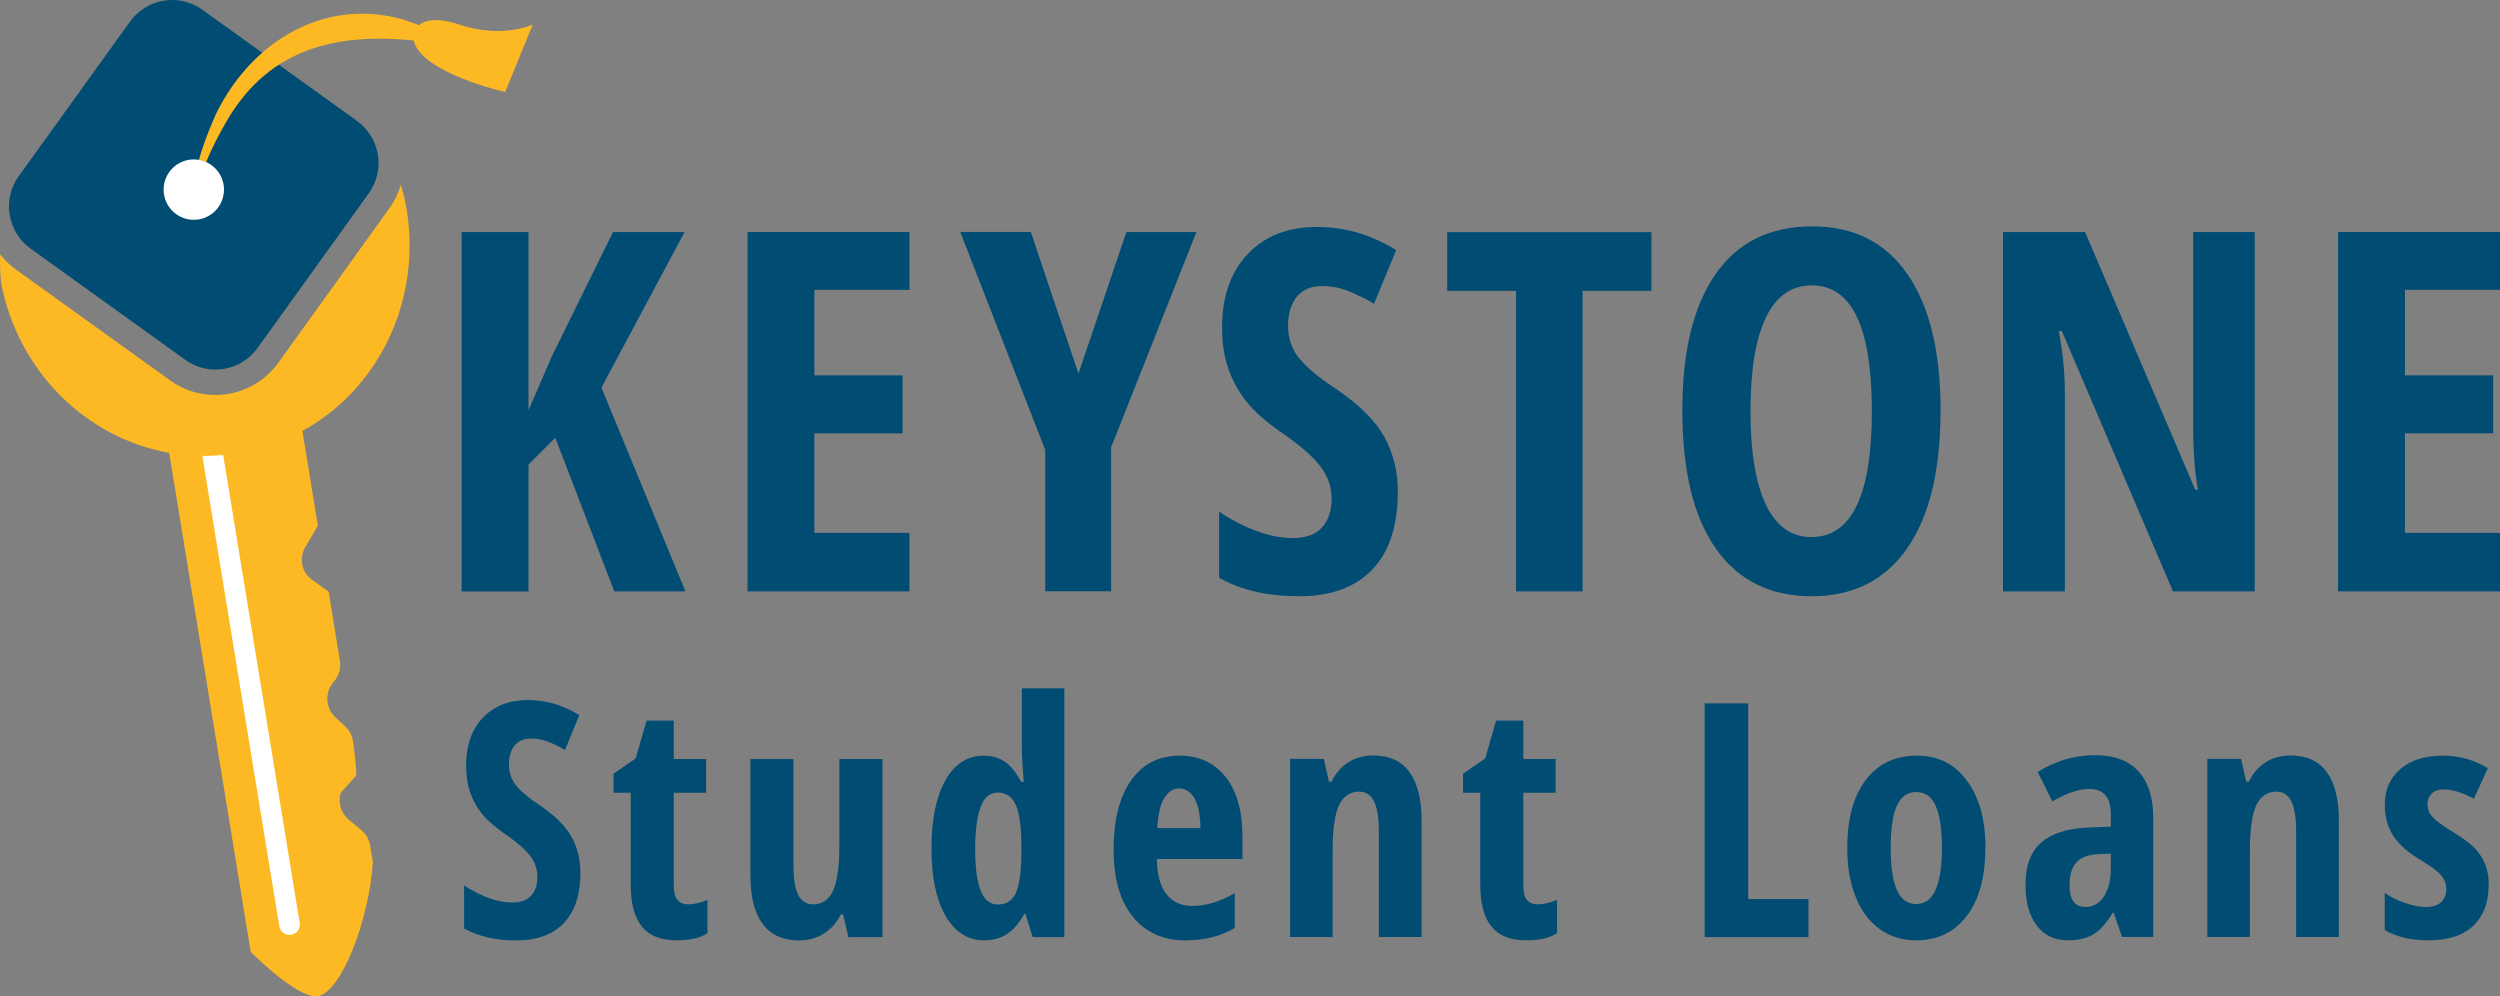 <?xml version="1.0" encoding="UTF-8"?>
<svg id="Layer_1" data-name="Layer 1" xmlns="http://www.w3.org/2000/svg" viewBox="0 0 250.9 99.98">
  <rect x="0" y="0" width="250.9" height="99.98" fill="#808080" stroke="none"/>
  <defs>
    <style>
      .cls-1 {
        fill: #fff;
      }

      .cls-1, .cls-2, .cls-3 {
        stroke-width: 0px;
      }

      .cls-2 {
        fill: #fdb924;
      }

      .cls-3 {
        fill: #004c73;
      }
    </style>
  </defs>
  <g>
    <path class="cls-2" d="m36.25,83.29l-1.23-1.01c-.79-.65-1.12-1.71-.83-2.7l1.55-1.74c.11-.37-.31-3.47-.31-3.47-.09-.56-.37-1.08-.79-1.47l-.97-.9c-1.02-.95-1.1-2.54-.17-3.58.51-.58.74-1.36.61-2.12l-1.13-6.92-1.65-1.18c-1.05-.74-1.35-2.16-.7-3.27l1.27-2.17-1.55-9.51c7.42-4.07,11.72-12.53,10.57-21.49-.14-1.13-.39-2.19-.69-3.22-.24.82-.61,1.62-1.14,2.35l-11.16,15.52c-1.52,2.11-3.9,3.23-6.32,3.23-1.57,0-3.16-.47-4.53-1.46L1.57,27.03c-.61-.44-1.12-.95-1.56-1.5-.02.97,0,1.95.11,2.92,1.73,8.86,8.53,15.51,16.86,17l8.18,50.08s4.7,4.76,6.73,4.44c2.38-.38,5.19-7.76,5.53-13.48l-.27-1.62c-.1-.61-.42-1.17-.9-1.56Z"/>
    <path class="cls-1" d="m20.31,45.76l7.72,47.2c.05.31.24.58.51.73.16.09.34.14.51.14.29,0,.57-.12.78-.35.21-.23.3-.55.25-.85l-7.68-46.96c-.7.06-1.39.09-2.08.09Z"/>
    <path class="cls-3" d="m37.92,15.52c-.22-1.37-.97-2.57-2.1-3.39L20.31.98c-.89-.64-1.94-.98-3.03-.98-1.67,0-3.26.81-4.23,2.17L1.88,17.68c-.81,1.13-1.14,2.51-.91,3.88s.97,2.57,2.1,3.39l15.52,11.16c.89.64,1.94.98,3.03.98,1.67,0,3.26-.81,4.23-2.17l11.16-15.52c.81-1.13,1.14-2.51.91-3.88Z"/>
    <path class="cls-2" d="m46.14,2.48c-2.33-.78-3.51-.44-4.1.04-8.03-3.3-16.42.77-20.4,8.99-.63,1.44-1.28,3.05-1.69,4.61.27-.02.48.09.74.15.55-1.39,1.36-2.91,2.07-4.14,4.33-7.42,11.18-8.81,18.75-8.07.79,3.3,9.19,5.17,9.19,5.17l2.77-6.77s-3.07,1.45-7.33.02Z"/>
    <circle class="cls-1" cx="19.45" cy="19.03" r="3.03"/>
  </g>
  <g>
    <path class="cls-3" d="m68.8,59.35h-7.15l-5.92-15.41-2.69,2.69v12.73h-6.71V23.29h6.71v17.88l2.34-5.4,6.14-12.48h7.18l-8.34,15.61,8.43,20.45Z"/>
    <path class="cls-3" d="m91.27,59.35h-16.25V23.29h16.25v5.8h-9.54v8.58h8.85v5.82h-8.85v9.99h9.54v5.87Z"/>
    <path class="cls-3" d="m108.23,37.52l4.81-14.23h7.03l-8.56,21.6v14.45h-6.61v-14.18l-8.53-21.88h7.08l4.79,14.23Z"/>
    <path class="cls-3" d="m140.28,49.41c0,3.37-.85,5.95-2.55,7.74s-4.16,2.69-7.36,2.69-5.81-.62-8.02-1.85v-6.63c2.7,1.76,5.17,2.64,7.42,2.64,1.28,0,2.25-.35,2.9-1.06.65-.71.97-1.67.97-2.89s-.39-2.3-1.16-3.29-2.05-2.1-3.82-3.32c-1.55-1.07-2.72-2.09-3.51-3.07-.8-.98-1.41-2.08-1.85-3.29-.44-1.22-.65-2.63-.65-4.24,0-3.09.86-5.54,2.58-7.35,1.72-1.81,4.02-2.71,6.92-2.71s5.42.77,7.97,2.32l-2.22,5.38c-.79-.46-1.62-.87-2.48-1.23-.86-.36-1.79-.54-2.77-.54-1.08,0-1.92.36-2.5,1.07-.58.72-.88,1.69-.88,2.92s.35,2.28,1.05,3.18c.7.9,1.92,1.93,3.66,3.08,2.35,1.58,3.99,3.19,4.92,4.83.93,1.64,1.39,3.52,1.39,5.62Z"/>
    <path class="cls-3" d="m158.83,59.35h-6.68v-30.16h-6.91v-5.89h20.5v5.89h-6.91v30.16Z"/>
    <path class="cls-3" d="m194.75,41.27c0,5.97-1.12,10.56-3.35,13.76-2.24,3.21-5.43,4.81-9.59,4.81s-7.38-1.6-9.62-4.8c-2.24-3.2-3.35-7.81-3.35-13.82s1.12-10.54,3.35-13.73,5.46-4.77,9.67-4.77,7.35,1.6,9.57,4.8,3.33,7.78,3.33,13.75Zm-19.07,0c0,4.11.52,7.24,1.55,9.4,1.04,2.15,2.56,3.23,4.56,3.23,4.04,0,6.07-4.21,6.07-12.63s-2.01-12.63-6.02-12.63c-2.04,0-3.58,1.07-4.61,3.22-1.04,2.15-1.55,5.28-1.55,9.41Z"/>
    <path class="cls-3" d="m226.27,59.35h-8.19l-11.15-26.12h-.32c.41,1.99.62,4.13.62,6.41v19.71h-6.21V23.29h8.24l11.05,25.85h.27c-.31-1.73-.47-3.78-.47-6.17v-19.68h6.17v36.06Z"/>
    <path class="cls-3" d="m250.9,59.35h-16.25V23.29h16.25v5.8h-9.54v8.58h8.85v5.82h-8.85v9.99h9.54v5.87Z"/>
  </g>
  <g>
    <path class="cls-3" d="m58.25,87.59c0,2.19-.55,3.87-1.66,5.04s-2.7,1.75-4.79,1.75-3.78-.4-5.22-1.2v-4.32c1.75,1.14,3.37,1.72,4.83,1.72.83,0,1.46-.23,1.89-.69s.63-1.09.63-1.88-.25-1.5-.75-2.14c-.5-.65-1.33-1.37-2.49-2.16-1-.7-1.77-1.36-2.29-2-.52-.64-.92-1.35-1.2-2.14s-.42-1.71-.42-2.76c0-2.01.56-3.61,1.68-4.78s2.62-1.77,4.5-1.77,3.52.5,5.18,1.51l-1.44,3.5c-.51-.3-1.05-.57-1.61-.8s-1.16-.35-1.81-.35c-.71,0-1.25.23-1.63.7-.38.47-.57,1.1-.57,1.9s.23,1.48.68,2.07c.46.59,1.25,1.26,2.38,2.01,1.53,1.03,2.6,2.08,3.2,3.15.6,1.07.91,2.29.91,3.66Z"/>
    <path class="cls-3" d="m69.06,90.76c.6,0,1.25-.15,1.94-.45v3.34c-.7.48-1.74.72-3.13.72-1.55,0-2.7-.46-3.45-1.39-.75-.92-1.12-2.31-1.12-4.16v-9.26h-1.73v-1.91l2.23-1.54,1.09-3.79h2.73v3.85h3.24v3.39h-3.24v9.4c0,1.2.48,1.8,1.44,1.8Z"/>
    <path class="cls-3" d="m85.14,94.05l-.53-2.29h-.22c-.4.81-.96,1.45-1.69,1.92-.73.47-1.57.7-2.51.7-1.6,0-2.82-.55-3.64-1.64-.82-1.09-1.24-2.72-1.24-4.89v-11.67h4.32v10.64c0,1.31.15,2.29.46,2.95.31.66.81.99,1.51.99.92,0,1.59-.46,2.01-1.38.42-.92.63-2.47.63-4.64v-8.57h4.32v17.88h-3.42Z"/>
    <path class="cls-3" d="m98.81,94.38c-1.65,0-2.95-.81-3.9-2.44-.95-1.63-1.43-3.89-1.43-6.79s.47-5.19,1.4-6.84,2.21-2.47,3.85-2.47c.81,0,1.52.2,2.11.6.59.4,1.14,1.08,1.64,2.03h.26c-.13-1.63-.19-2.77-.19-3.42v-5.97h4.27v24.97h-3.18l-.72-2.33h-.14c-.91,1.77-2.23,2.65-3.96,2.65Zm1.38-3.61c.79,0,1.37-.36,1.73-1.08.36-.72.56-2.04.59-3.94v-.56c0-2.08-.18-3.54-.55-4.38-.37-.84-.98-1.27-1.82-1.27-.79,0-1.37.48-1.73,1.45-.36.97-.54,2.38-.54,4.23s.18,3.24.55,4.17c.36.93.95,1.39,1.76,1.39Z"/>
    <path class="cls-3" d="m118.98,94.38c-2.24,0-4-.79-5.29-2.38-1.29-1.59-1.93-3.84-1.93-6.75s.58-5.26,1.75-6.92c1.17-1.66,2.79-2.49,4.88-2.49,1.95,0,3.48.71,4.61,2.13,1.12,1.42,1.69,3.4,1.69,5.96v2.28h-8.59c.03,1.59.36,2.78.98,3.55.62.78,1.48,1.16,2.57,1.16,1.39,0,2.81-.43,4.27-1.3v3.51c-1.37.82-3.01,1.24-4.93,1.24Zm-.63-15.25c-.61,0-1.11.32-1.51.97-.4.65-.62,1.65-.69,3.01h4.33c-.02-1.31-.22-2.29-.59-2.97-.38-.67-.89-1.01-1.54-1.01Z"/>
    <path class="cls-3" d="m138.38,94.05v-10.66c0-1.29-.16-2.27-.47-2.94-.31-.66-.81-1-1.51-1-.92,0-1.59.46-2.02,1.37-.43.92-.64,2.46-.64,4.63v8.59h-4.27v-17.88h3.39l.51,2.29h.27c.38-.82.94-1.47,1.65-1.93.72-.46,1.56-.7,2.52-.7,1.63,0,2.84.56,3.65,1.67.81,1.11,1.21,2.74,1.21,4.88v11.67h-4.3Z"/>
    <path class="cls-3" d="m154.32,90.76c.6,0,1.25-.15,1.94-.45v3.34c-.7.48-1.74.72-3.13.72-1.55,0-2.7-.46-3.45-1.39-.75-.92-1.12-2.31-1.12-4.16v-9.26h-1.73v-1.91l2.23-1.54,1.09-3.79h2.73v3.85h3.24v3.39h-3.24v9.4c0,1.2.48,1.8,1.44,1.8Z"/>
    <path class="cls-3" d="m171.08,94.05v-23.46h4.37v19.64h6.05v3.82h-10.42Z"/>
    <path class="cls-3" d="m199.25,85.08c0,2.93-.62,5.21-1.86,6.84s-2.94,2.45-5.1,2.45c-1.37,0-2.58-.37-3.63-1.12-1.05-.75-1.86-1.83-2.42-3.23-.57-1.41-.85-3.05-.85-4.93,0-2.9.62-5.17,1.85-6.8,1.23-1.63,2.94-2.45,5.12-2.45s3.79.83,5.03,2.5c1.25,1.66,1.87,3.91,1.87,6.75Zm-9.5,0c0,1.86.2,3.27.61,4.22.41.95,1.06,1.43,1.96,1.43,1.71,0,2.57-1.88,2.57-5.65,0-1.87-.21-3.27-.62-4.2-.41-.93-1.06-1.39-1.95-1.39s-1.55.46-1.96,1.39c-.41.92-.61,2.32-.61,4.2Z"/>
    <path class="cls-3" d="m212.98,94.05l-.85-2.44h-.1c-.63,1.05-1.28,1.77-1.96,2.17s-1.52.59-2.55.59c-1.32,0-2.35-.49-3.11-1.48-.75-.98-1.13-2.35-1.13-4.11,0-1.88.52-3.28,1.55-4.2,1.03-.92,2.58-1.42,4.63-1.52l2.38-.1v-1.28c0-1.67-.72-2.5-2.17-2.5-1.07,0-2.3.42-3.69,1.25l-1.48-2.95c1.78-1.12,3.71-1.69,5.79-1.69,1.89,0,3.34.54,4.33,1.63.99,1.09,1.48,2.62,1.48,4.61v12h-3.13Zm-3.71-3.02c.78,0,1.4-.35,1.87-1.05.47-.7.7-1.63.7-2.8v-1.51l-1.32.06c-.97.05-1.69.33-2.14.83-.45.5-.68,1.25-.68,2.25,0,1.48.52,2.21,1.57,2.21Z"/>
    <path class="cls-3" d="m230.44,94.05v-10.66c0-1.29-.16-2.27-.47-2.94-.31-.66-.81-1-1.51-1-.92,0-1.59.46-2.02,1.37-.43.92-.64,2.46-.64,4.63v8.59h-4.27v-17.88h3.39l.51,2.29h.27c.38-.82.94-1.47,1.65-1.93.72-.46,1.56-.7,2.52-.7,1.63,0,2.84.56,3.65,1.67.81,1.11,1.21,2.74,1.21,4.88v11.67h-4.3Z"/>
    <path class="cls-3" d="m249.76,88.82c0,1.74-.51,3.11-1.53,4.08-1.02.98-2.53,1.47-4.52,1.47-1.77,0-3.23-.35-4.38-1.04v-3.71c.59.41,1.28.74,2.06,1.01s1.48.4,2.08.4c.66,0,1.17-.16,1.52-.49.35-.33.52-.76.52-1.29s-.18-1.02-.54-1.43c-.36-.41-1.03-.9-2.01-1.49-1.29-.77-2.22-1.59-2.78-2.46s-.84-1.9-.84-3.09c0-1.52.52-2.72,1.57-3.61,1.04-.89,2.47-1.33,4.29-1.33,1.58,0,3.08.42,4.48,1.25l-1.4,3.07c-1.15-.62-2.15-.93-3.02-.93-.54,0-.95.14-1.23.43-.27.29-.41.64-.41,1.06,0,.48.17.91.51,1.28.34.37.96.84,1.89,1.4,1.11.67,1.89,1.25,2.34,1.72s.8,1.01,1.04,1.6c.25.6.37,1.3.37,2.1Z"/>
  </g>
</svg>
